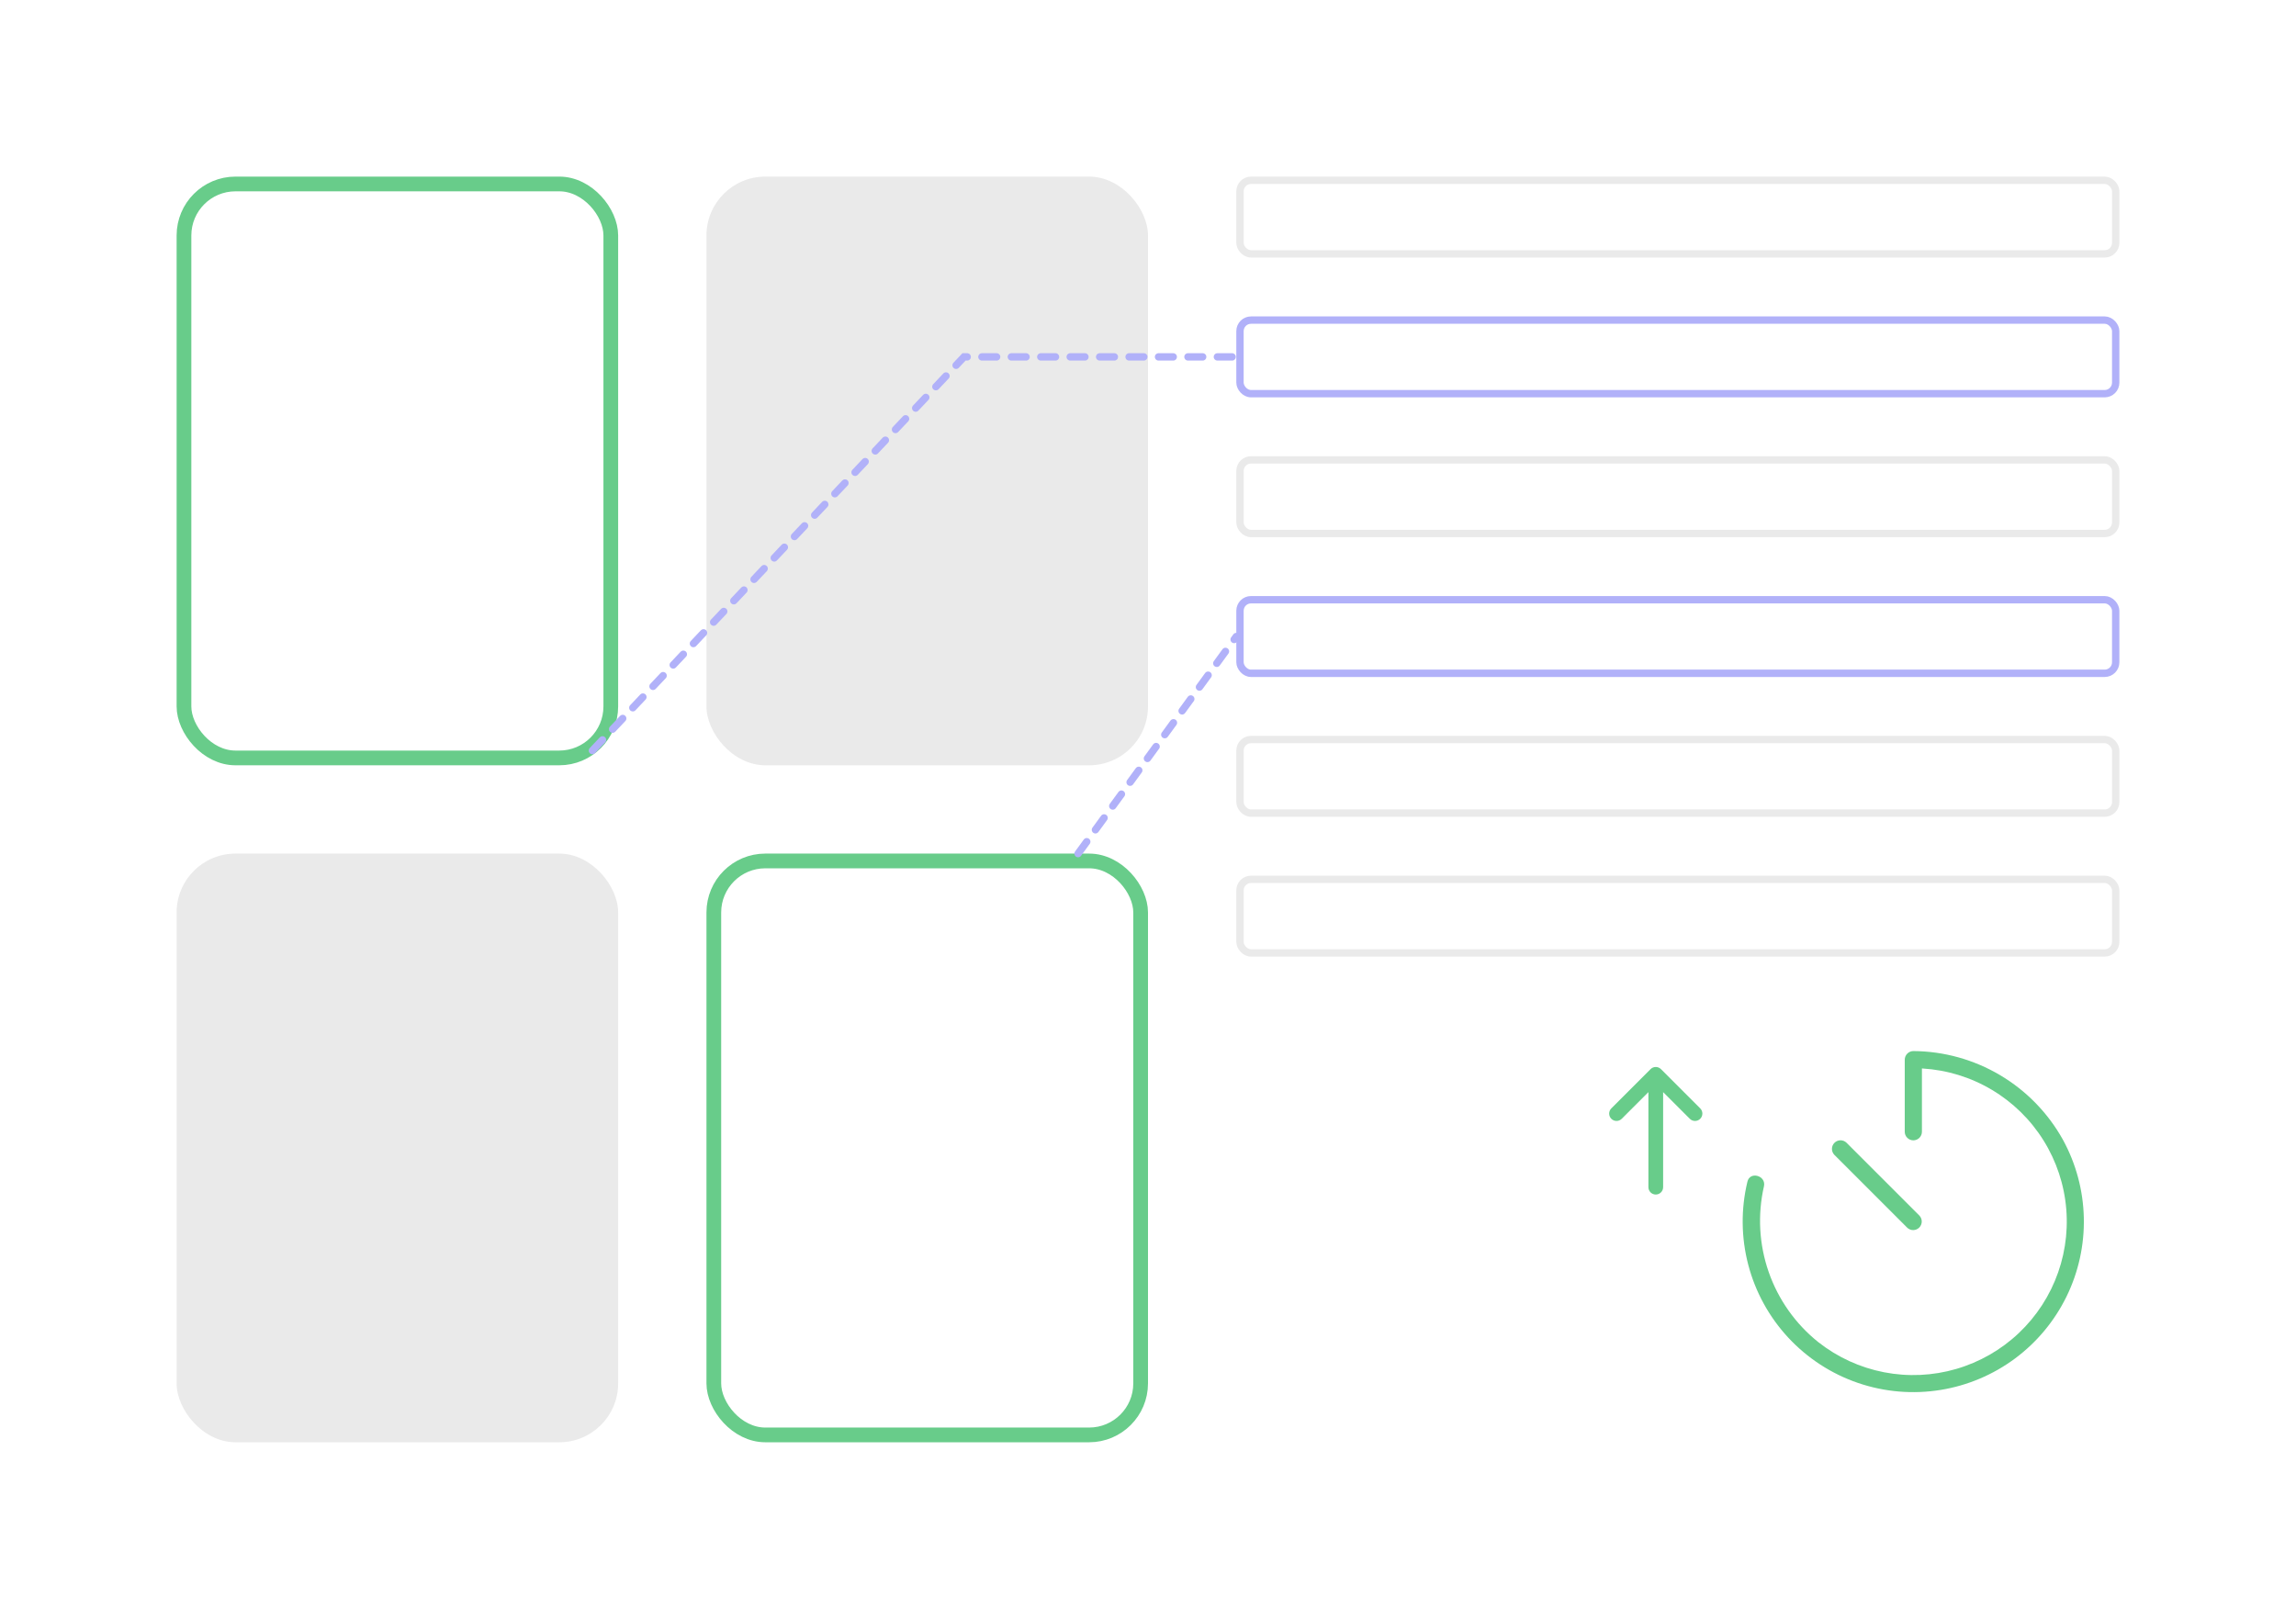 <?xml version="1.0" encoding="UTF-8"?> <svg xmlns="http://www.w3.org/2000/svg" width="312" height="217" viewBox="0 0 312 217" fill="none"><rect width="312" height="217" fill="white"></rect><rect x="25" y="25" width="58" height="78" rx="7" stroke="#68CC8A" stroke-width="2"></rect><rect x="24" y="116" width="60" height="80" rx="8" fill="#EAEAEA"></rect><rect x="96" y="24" width="60" height="80" rx="8" fill="#EAEAEA"></rect><rect x="97" y="117" width="58" height="78" rx="7" stroke="#68CC8A" stroke-width="2"></rect><rect x="168.5" y="24.5" width="119" height="10" rx="1.5" stroke="#EAEAEA"></rect><rect x="168.5" y="43.5" width="119" height="10" rx="1.5" stroke="#B1B1F9"></rect><rect x="168.5" y="81.5" width="119" height="10" rx="1.5" stroke="#B1B1F9"></rect><rect x="168.5" y="62.5" width="119" height="10" rx="1.5" stroke="#EAEAEA"></rect><rect x="168.5" y="100.5" width="119" height="10" rx="1.5" stroke="#EAEAEA"></rect><rect x="168.5" y="119.5" width="119" height="10" rx="1.5" stroke="#EAEAEA"></rect><path d="M80.5 102L131 48.5H168.5" stroke="#B1B1F9" stroke-linecap="round" stroke-dasharray="2 2"></path><path d="M146.5 116L168 86.5" stroke="#B1B1F9" stroke-linecap="round" stroke-dasharray="2 2"></path><path d="M237.451 160.598C236.559 164.313 236.6 168.19 237.569 171.886C238.537 175.581 240.404 178.979 243.004 181.779C245.603 184.578 248.854 186.692 252.467 187.932C256.08 189.172 259.944 189.499 263.715 188.885C267.375 188.291 270.84 186.827 273.818 184.615C276.795 182.404 279.198 179.51 280.825 176.177C282.452 172.844 283.255 169.17 283.167 165.462C283.079 161.754 282.102 158.122 280.319 154.87C278.3 151.245 275.355 148.221 271.786 146.107C268.216 143.992 264.149 142.863 260 142.835C259.692 142.839 259.398 142.963 259.18 143.181C258.962 143.399 258.838 143.693 258.833 144.001V153.801C258.833 154.111 258.956 154.408 259.175 154.626C259.394 154.845 259.691 154.968 260 154.968C260.309 154.968 260.606 154.845 260.825 154.626C261.044 154.408 261.167 154.111 261.167 153.801V144.001L260 145.168C263.331 145.167 266.614 145.965 269.573 147.494C272.533 149.023 275.083 151.239 277.01 153.957C278.937 156.674 280.184 159.813 280.648 163.112C281.113 166.411 280.779 169.773 279.677 172.916C278.578 176.048 276.748 178.872 274.339 181.155C271.929 183.437 269.01 185.111 265.823 186.038C262.636 186.966 259.274 187.119 256.017 186.485C252.759 185.852 249.699 184.45 247.092 182.396C243.993 179.919 241.656 176.618 240.348 172.872C239.041 169.126 238.816 165.087 239.7 161.219C240.031 159.756 237.782 159.119 237.451 160.598Z" fill="#68CC8A"></path><path d="M249.267 156.94C249.054 156.72 248.937 156.425 248.939 156.119C248.942 155.813 249.065 155.52 249.281 155.304C249.497 155.088 249.79 154.965 250.096 154.962C250.402 154.96 250.696 155.077 250.916 155.29L260.817 165.188C261.029 165.408 261.147 165.703 261.144 166.009C261.141 166.314 261.019 166.607 260.802 166.823C260.586 167.04 260.294 167.162 259.988 167.165C259.682 167.168 259.387 167.05 259.167 166.838L249.267 156.94Z" fill="#68CC8A"></path><path d="M220.374 152.04C219.983 152.431 219.35 152.431 218.96 152.04C218.569 151.65 218.569 151.017 218.96 150.626L224.293 145.293C224.683 144.902 225.317 144.902 225.707 145.293L231.04 150.626C231.431 151.017 231.431 151.65 231.04 152.04C230.65 152.431 230.017 152.431 229.626 152.04L226 148.414V161.333C226 161.886 225.552 162.333 225 162.333C224.448 162.333 224 161.886 224 161.333V148.414L220.374 152.04Z" fill="#68CC8A"></path></svg> 